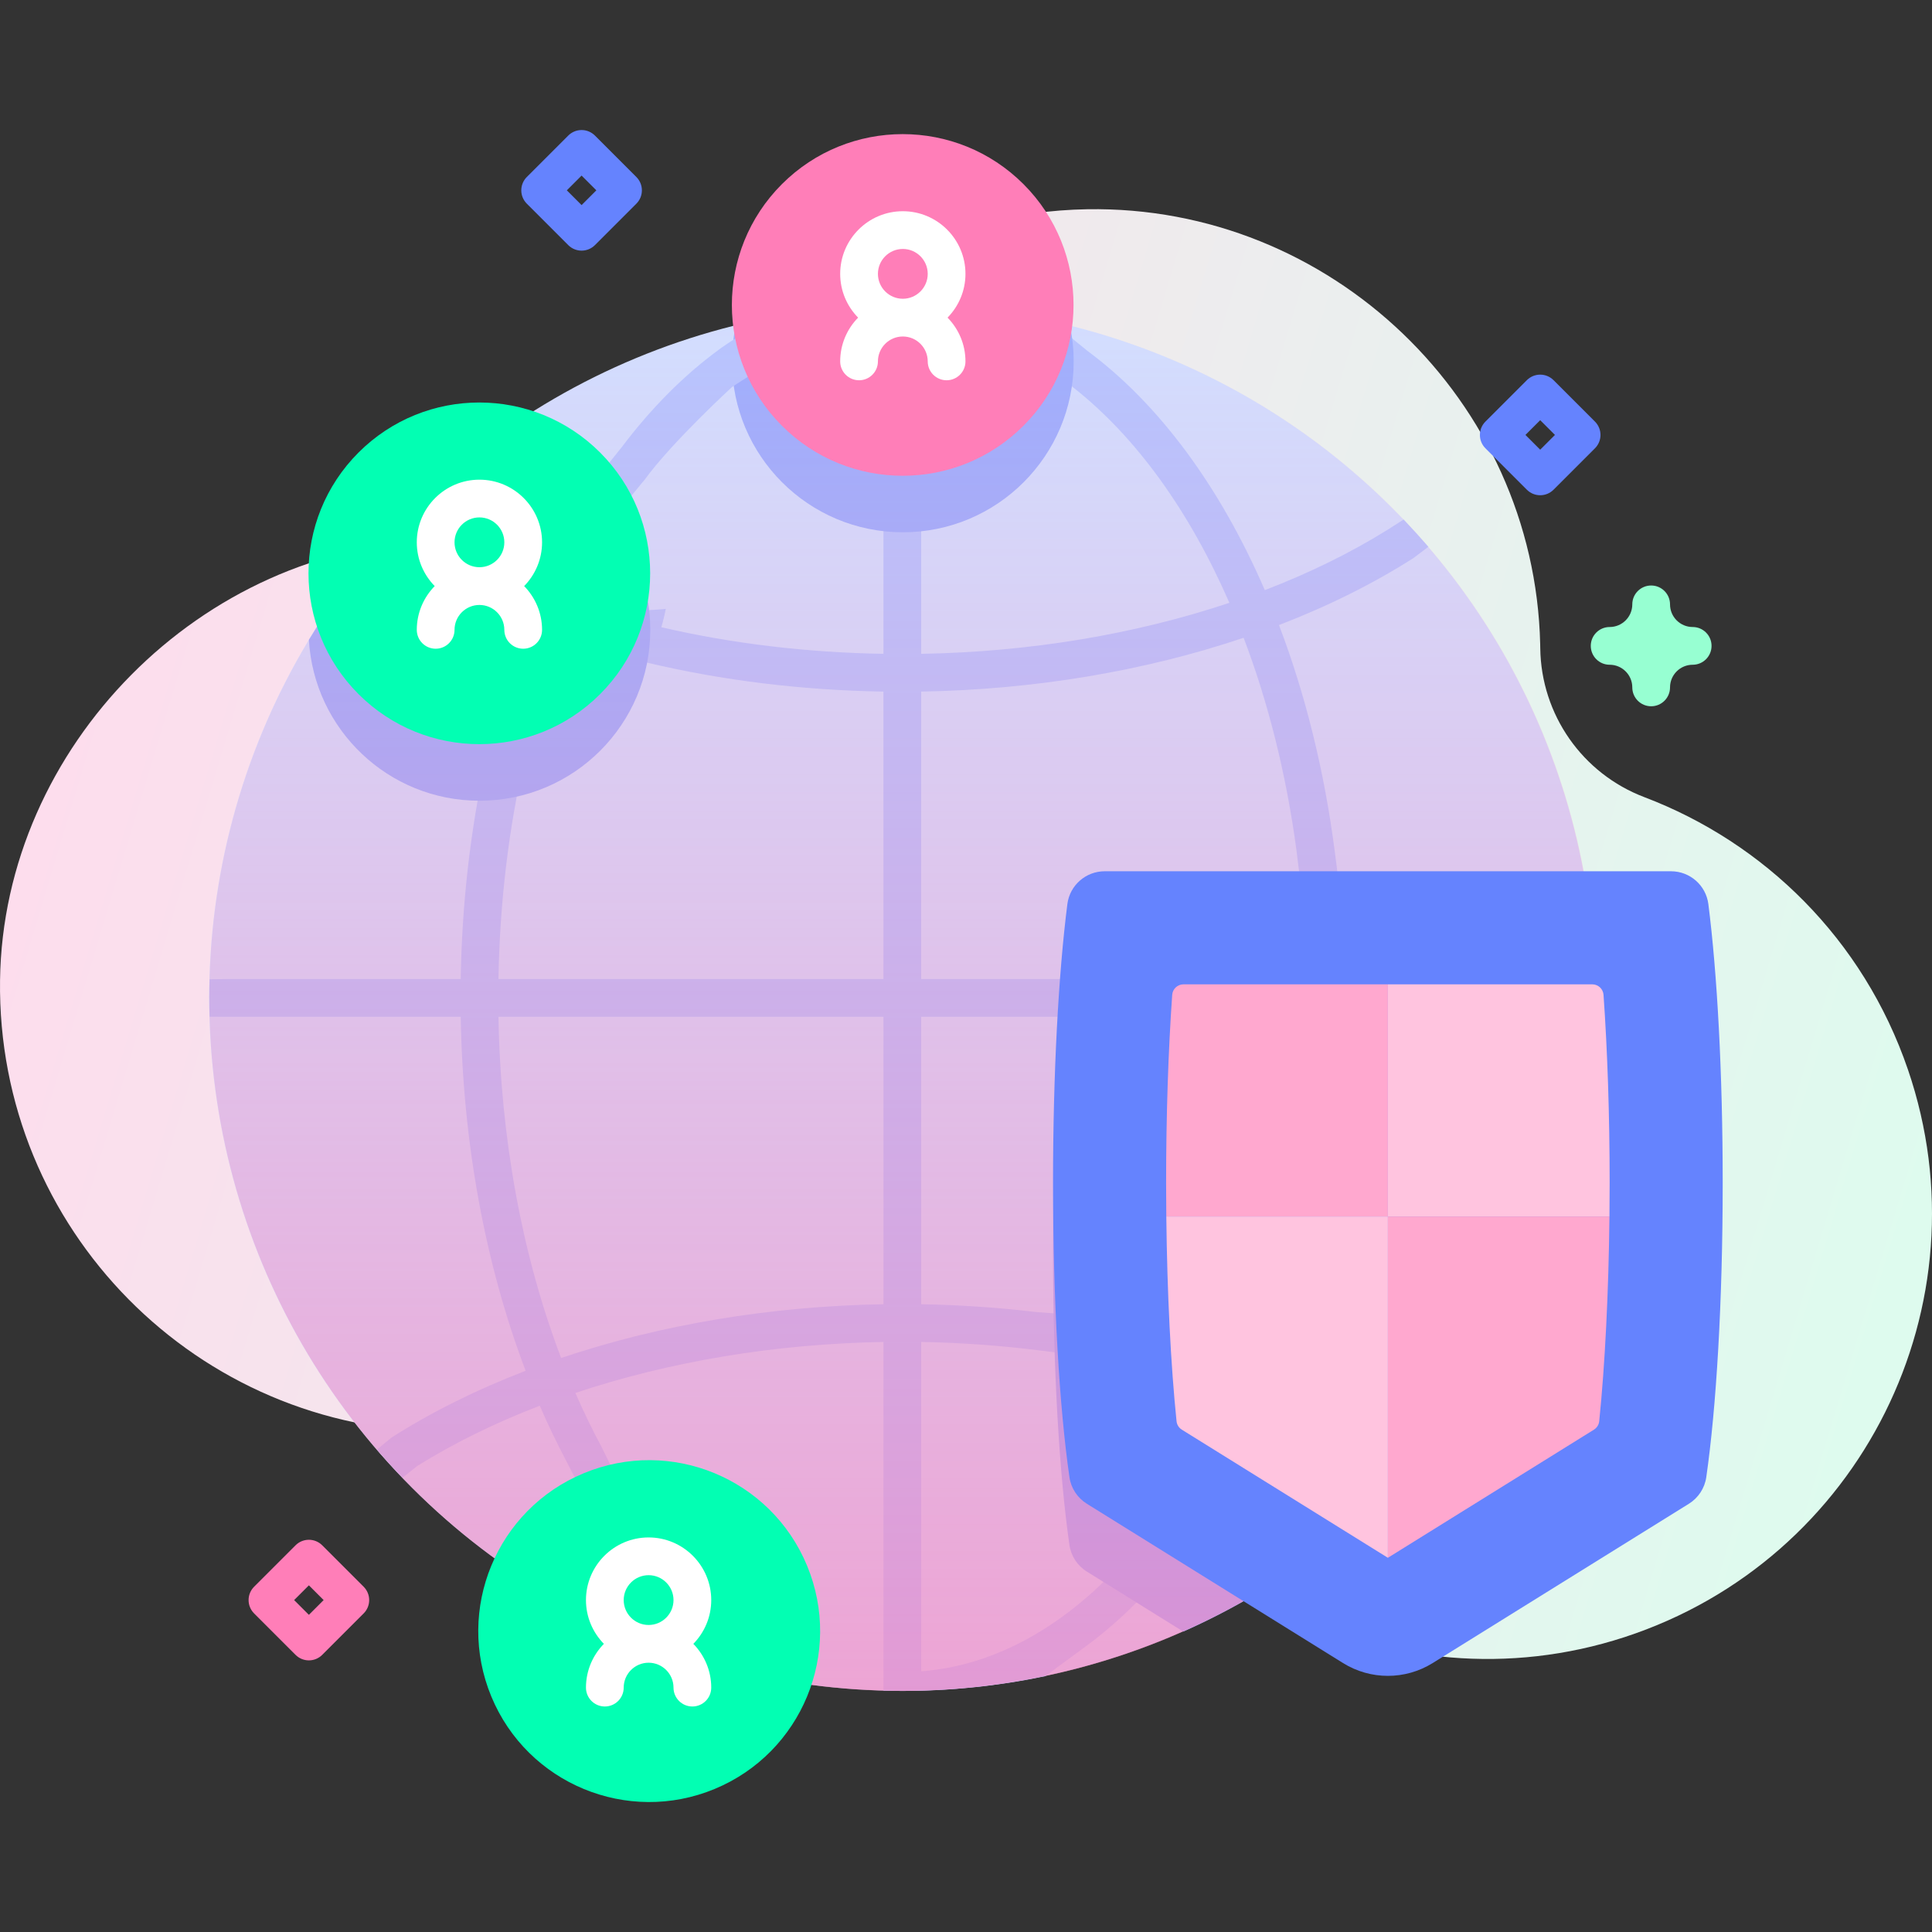 <svg id="Capa_1" enable-background="new 0 0 512 512" height="512" viewBox="0 0 512 512" width="512" xmlns="http://www.w3.org/2000/svg" xmlns:xlink="http://www.w3.org/1999/xlink"><rect x="0" y="0" width="512" height="512" fill="#333333" stroke="none"/><linearGradient id="SVGID_1_" gradientUnits="userSpaceOnUse" x1="-7.477" x2="546.957" y1="153.817" y2="320.581"><stop offset="0" stop-color="#ffdbed"/><stop offset="1" stop-color="#dcfdee"/></linearGradient><linearGradient id="SVGID_2_" gradientUnits="userSpaceOnUse" x1="239.126" x2="239.126" y1="80.797" y2="448.115"><stop offset=".003" stop-color="#ff7eb8" stop-opacity="0"/><stop offset="1" stop-color="#ff7eb8" stop-opacity=".6"/></linearGradient><g><g><path d="m505.626 283.457c-11.826-34.61-38.138-60.16-69.852-72.202-16.43-6.239-27.346-21.856-27.587-39.429-.005-.384-.012-.769-.021-1.154-1.507-64.582-55.488-116.33-120.077-115.221-38.094.654-71.788 19.355-92.905 47.92-18.185 24.599-46.49 39.965-77.08 39.949-.898 0-1.797.009-2.7.029-61.917 1.354-114.567 54.478-115.393 116.403-.879 65.932 52.303 119.654 118.032 119.654 50.947 0 94.349-32.277 110.886-77.497 4.327-11.832 17.152-18.174 29.283-14.772.151.042.303.085.455.127 11.099 3.064 18.458 13.64 17.55 25.119-1.217 15.383.581 31.255 5.798 46.796 20.521 61.135 87.188 94.685 148.493 74.68 62.711-20.465 96.379-88.184 75.118-150.402z" fill="url(#SVGID_1_)"/><ellipse cx="239.126" cy="264.456" fill="#d2deff" rx="183.659" ry="183.659" transform="matrix(.707 -.707 .707 .707 -116.96 246.545)"/><path d="m367.732 140.384c-9.839 6.13-20.778 11.49-32.544 16.006-11.778-27.228-27.963-49.346-47.13-63.491.023-.093-6.272-4.829-8.766-7.685-.305 2.785-2.126 8.721-2.971 11.307 3.329 1.936 8.164 6.227 8.164 6.227.002-.004.004-.007.005-.01 16.636 13.078 30.777 32.839 41.308 57.016-24.864 8.309-52.864 13.028-81.672 13.518v-47.518l-10-.021v47.539c-20.288-.334-40.048-2.698-58.87-7.048.474-1.597.868-3.228 1.184-4.886-.195.037-.393.071-.601.09-3.269.293-6.565.31-9.82.719-1.364 5.202-3.75 9.993-6.921 14.155 1.627 1.119 3.216 2.306 4.825 3.443 1.221.626 2.439 1.258 3.658 1.887 1.41-1.919 2.697-3.933 3.828-6.045 20.036 4.759 41.094 7.342 62.715 7.687v76.182h-102.024c.334-20.212 2.691-39.928 7.016-58.708.416-.103.822-.228 1.234-.341-.064-.13-.127-.26-.191-.389-.406-.818-.849-1.627-1.226-2.458-.528-1.163-1.125-1.352-.686-1.101-2.228-1.233-2.508-3.475-1.643-5.391-2.057.502-4.179.834-6.345 1.008-.548 2.145-1.352 4.223-2.404 6.172-.336 1.383-.715 2.713-1.083 3.967.095.001.188.005.283.005.502 0 .998-.023 1.496-.038-3.972 18.401-6.139 37.619-6.452 57.273h-61.559l-4.995.053c-.05 1.684-.078 3.252-.078 4.948 0 1.769.025 3.241.08 4.996l4.992.004h61.561c.543 33.399 6.523 65.714 17.201 93.814-12.892 4.959-24.86 10.885-35.564 17.705l-3.856 3.193c2.198 2.547 4.467 5.03 6.798 7.453l3.907-3.13c9.821-6.113 20.729-11.458 32.461-15.964 2.156 4.99 4.474 9.821 6.939 14.482 0 0 2.901 5.824 3.771 6.88.619.751 1.351.902 1.529 1.685 3.011-1.369 5.145-2.64 8.494-3.235l-4.314-8.802c-2.487-4.619-4.817-9.423-6.984-14.393 24.848-8.302 52.829-13.014 81.645-13.503v87.277l-.006 5.121c1.664.047 3.331.077 5.006.077 12.987 0 25.659-1.349 37.884-3.913l10.584-7.788c7.221-5.277 14.129-11.776 20.642-19.447 0 0 4.162-5.277 6.386-7.804 0 0-9.784-4.21-10.769-2.983-.638.794-4.21 5.442-4.21 5.442-16.537 19.031-35.58 29.755-55.516 31.292v-87.275c10.526.181 20.94.938 31.139 2.215l10.325 1.279c-.291-4.627-.553-5.711-.755-10.687l-10.072-.727c-10.055-1.201-20.299-1.91-30.638-2.082v-76.181h31.13s6.812.002 10.248 0c.25-4.623.14-5.74.47-9.991-3.149-.016-10.07-.01-10.07-.01h-31.778v-76.182c30.091-.497 59.396-5.477 85.448-14.257 6.507 17.091 11.278 36.08 14.001 56.248 0 0 .821 6.876 1.314 10.507l10.054-.136c-.185-2.128-1.184-9.74-1.184-9.74-2.764-21.569-7.831-41.911-14.812-60.251 12.925-4.97 24.913-10.917 35.632-17.754l3.952-2.986c-1.959-2.266-4.493-5.057-6.558-7.225zm-133.606 205.253c-30.1.496-59.385 5.47-85.422 14.243-10.291-27.002-16.062-58.155-16.603-90.424h102.025z" fill="#b7c5ff"/><g fill="#9fb0fe"><path d="m172.33 166.928c0 25-20.266 45.276-45.276 45.276-24.131 0-43.838-18.867-45.196-42.649 11.027-18.238 25.14-34.399 41.61-47.773 1.189-.09 2.377-.14 3.586-.14 25.01 0 45.276 20.276 45.276 45.286z"/><path d="m284.536 95.783c0 25-20.266 45.276-45.276 45.276s-45.276-20.276-45.276-45.276c0-3.306.36-6.542 1.029-9.648 14.133-3.486 28.906-5.334 44.117-5.334 15.302 0 30.174 1.868 44.387 5.404.669 3.086 1.019 6.292 1.019 9.578z"/><path d="m422.781 264.452c0 74.931-44.856 139.374-109.19 167.939l-25.559-15.901c-2.507-1.548-4.195-4.125-4.615-7.032-2.657-18.358-4.355-46.465-4.355-77.987 0-29.265 1.468-55.594 3.805-73.892.629-4.984 4.884-8.71 9.898-8.71h129.355c.441 5.135.661 10.339.661 15.583z"/></g><path d="m190.422 92.723c-9.253 6.788-17.896 15.484-25.751 25.907 0 0-4.835 6.043-6.606 8.219 3.613 3.588 3.903 4.398 5.958 9.133 1.176-2.251 6.772-8.787 6.772-8.787 7.09-9.844 23.16-24.6 23.16-24.6s5.907-4.032 8.675-5.065c-1.503-3.279-2.577-6.794-3.154-10.471-3.828 1.913-9.07 5.6-9.054 5.664z" fill="#b7c5ff"/><circle cx="239.126" cy="264.456" fill="url(#SVGID_2_)" r="183.659"/><ellipse cx="127.054" cy="151.941" fill="#02ffb3" rx="45.279" ry="45.279" transform="matrix(.707 -.707 .707 .707 -70.225 134.343)"/><path d="m143.653 143.719c0-9.153-7.446-16.6-16.599-16.6s-16.6 7.446-16.6 16.6c0 4.512 1.815 8.604 4.747 11.6-2.932 2.995-4.747 7.087-4.747 11.6 0 2.762 2.238 5 5 5s5-2.238 5-5c0-3.639 2.961-6.6 6.6-6.6s6.599 2.961 6.599 6.6c0 2.762 2.238 5 5 5s5-2.238 5-5c0-4.512-1.815-8.604-4.747-11.6 2.932-2.996 4.747-7.088 4.747-11.6zm-16.598-6.6c3.639 0 6.599 2.961 6.599 6.6s-2.96 6.6-6.599 6.6-6.6-2.961-6.6-6.6 2.961-6.6 6.6-6.6z" fill="#fff"/><ellipse cx="239.259" cy="80.797" fill="#ff7eb8" rx="45.279" ry="45.279" transform="matrix(.707 -.707 .707 .707 12.945 192.847)"/><path d="m255.858 72.574c0-9.152-7.446-16.599-16.599-16.599s-16.6 7.446-16.6 16.599c0 4.512 1.815 8.604 4.747 11.6-2.932 2.995-4.747 7.087-4.747 11.6 0 2.762 2.238 5 5 5s5-2.238 5-5c0-3.639 2.961-6.6 6.6-6.6s6.599 2.961 6.599 6.6c0 2.762 2.238 5 5 5s5-2.238 5-5c0-4.512-1.815-8.604-4.747-11.6 2.932-2.995 4.747-7.088 4.747-11.6zm-16.598-6.598c3.639 0 6.599 2.96 6.599 6.599s-2.96 6.6-6.599 6.6-6.6-2.961-6.6-6.6 2.961-6.599 6.6-6.599z" fill="#fff"/><ellipse cx="171.887" cy="432.26" fill="#02ffb3" rx="45.279" ry="45.279" transform="matrix(.924 -.383 .383 .924 -152.335 98.682)"/><path d="m188.486 424.037c0-9.152-7.446-16.599-16.6-16.599-9.152 0-16.599 7.446-16.599 16.599 0 4.512 1.815 8.604 4.747 11.6-2.931 2.995-4.747 7.087-4.747 11.6 0 2.762 2.238 5 5 5s5-2.238 5-5c0-3.639 2.96-6.6 6.599-6.6s6.6 2.961 6.6 6.6c0 2.762 2.238 5 5 5s5-2.238 5-5c0-4.512-1.815-8.604-4.747-11.6 2.932-2.995 4.747-7.088 4.747-11.6zm-16.599-6.599c3.639 0 6.6 2.96 6.6 6.599s-2.961 6.6-6.6 6.6-6.599-2.961-6.599-6.6 2.96-6.599 6.599-6.599z" fill="#fff"/><path d="m447.57 398.514c2.5-1.554 4.19-4.124 4.611-7.037 2.654-18.353 4.352-46.465 4.352-77.982 0-29.264-1.464-55.591-3.798-73.898-.635-4.982-4.884-8.704-9.907-8.704h-150.057c-5.022 0-9.272 3.722-9.907 8.704-2.334 18.306-3.798 44.634-3.798 73.898 0 31.517 1.698 59.629 4.352 77.982.421 2.913 2.111 5.482 4.611 7.037l67.895 42.217c7.271 4.521 16.479 4.521 23.75 0z" fill="#6583fe"/><path d="m367.802 260.86v61.527h-58.72c-.03-2.946-.05-5.913-.05-8.889 0-17.819.574-35.082 1.615-49.861.11-1.566 1.419-2.777 2.989-2.777z" fill="#ffa8cf"/><path d="m309.083 322.387h58.72v90.442l-54.607-33.953c-.787-.489-1.305-1.306-1.399-2.228-1.53-14.897-2.492-34.069-2.714-54.261z" fill="#ffc4df"/><path d="m426.572 313.497c0 2.976-.02 5.943-.05 8.889h-58.72v-61.527h54.158c1.569 0 2.878 1.209 2.989 2.775 1.049 14.78 1.623 32.043 1.623 49.863z" fill="#ffc4df"/><path d="m426.522 322.387c-.222 20.193-1.185 39.364-2.714 54.261-.095.921-.613 1.739-1.399 2.228l-54.606 33.953v-90.442z" fill="#ffa8cf"/></g><g><path d="m437.574 187.169c-2.762 0-5-2.238-5-5 0-3.31-2.692-6.003-6.002-6.003-2.762 0-5-2.238-5-5s2.238-5 5-5c3.31 0 6.002-2.693 6.002-6.003 0-2.762 2.238-5 5-5s5 2.238 5 5c0 3.31 2.693 6.003 6.003 6.003 2.762 0 5 2.238 5 5s-2.238 5-5 5c-3.31 0-6.003 2.693-6.003 6.003 0 2.762-2.238 5-5 5z" fill="#97ffd2"/><path d="m81.858 440.018c-1.326 0-2.598-.526-3.535-1.465l-10.981-10.981c-.938-.938-1.465-2.209-1.465-3.535s.527-2.598 1.465-3.536l10.981-10.98c1.951-1.951 5.119-1.952 7.07.001l10.98 10.98c1.953 1.952 1.953 5.118.001 7.07l-10.98 10.981c-.938.938-2.209 1.465-3.536 1.465zm-3.91-15.981 3.91 3.91 3.909-3.91-3.909-3.909z" fill="#ff7eb8"/><g fill="#6583fe"><path d="m408.168 131.244c-1.279 0-2.56-.488-3.535-1.465l-10.98-10.98c-1.953-1.952-1.953-5.118-.001-7.07l10.98-10.981c.938-.938 2.21-1.465 3.536-1.465s2.598.526 3.535 1.465l10.981 10.981c.938.938 1.465 2.209 1.465 3.535s-.527 2.598-1.465 3.536l-10.981 10.98c-.975.976-2.256 1.464-3.535 1.464zm-3.909-15.98 3.909 3.909 3.91-3.909-3.91-3.91z"/><path d="m154.128 66.422c-1.279 0-2.559-.488-3.535-1.464l-10.981-10.98c-.938-.938-1.465-2.21-1.465-3.536s.526-2.598 1.465-3.535l10.981-10.981c.938-.938 2.209-1.465 3.535-1.465s2.598.527 3.536 1.465l10.98 10.981c1.952 1.952 1.952 5.118-.001 7.07l-10.98 10.98c-.975.977-2.256 1.465-3.535 1.465zm-3.91-15.981 3.91 3.909 3.909-3.909-3.909-3.91z"/></g></g></g></svg>